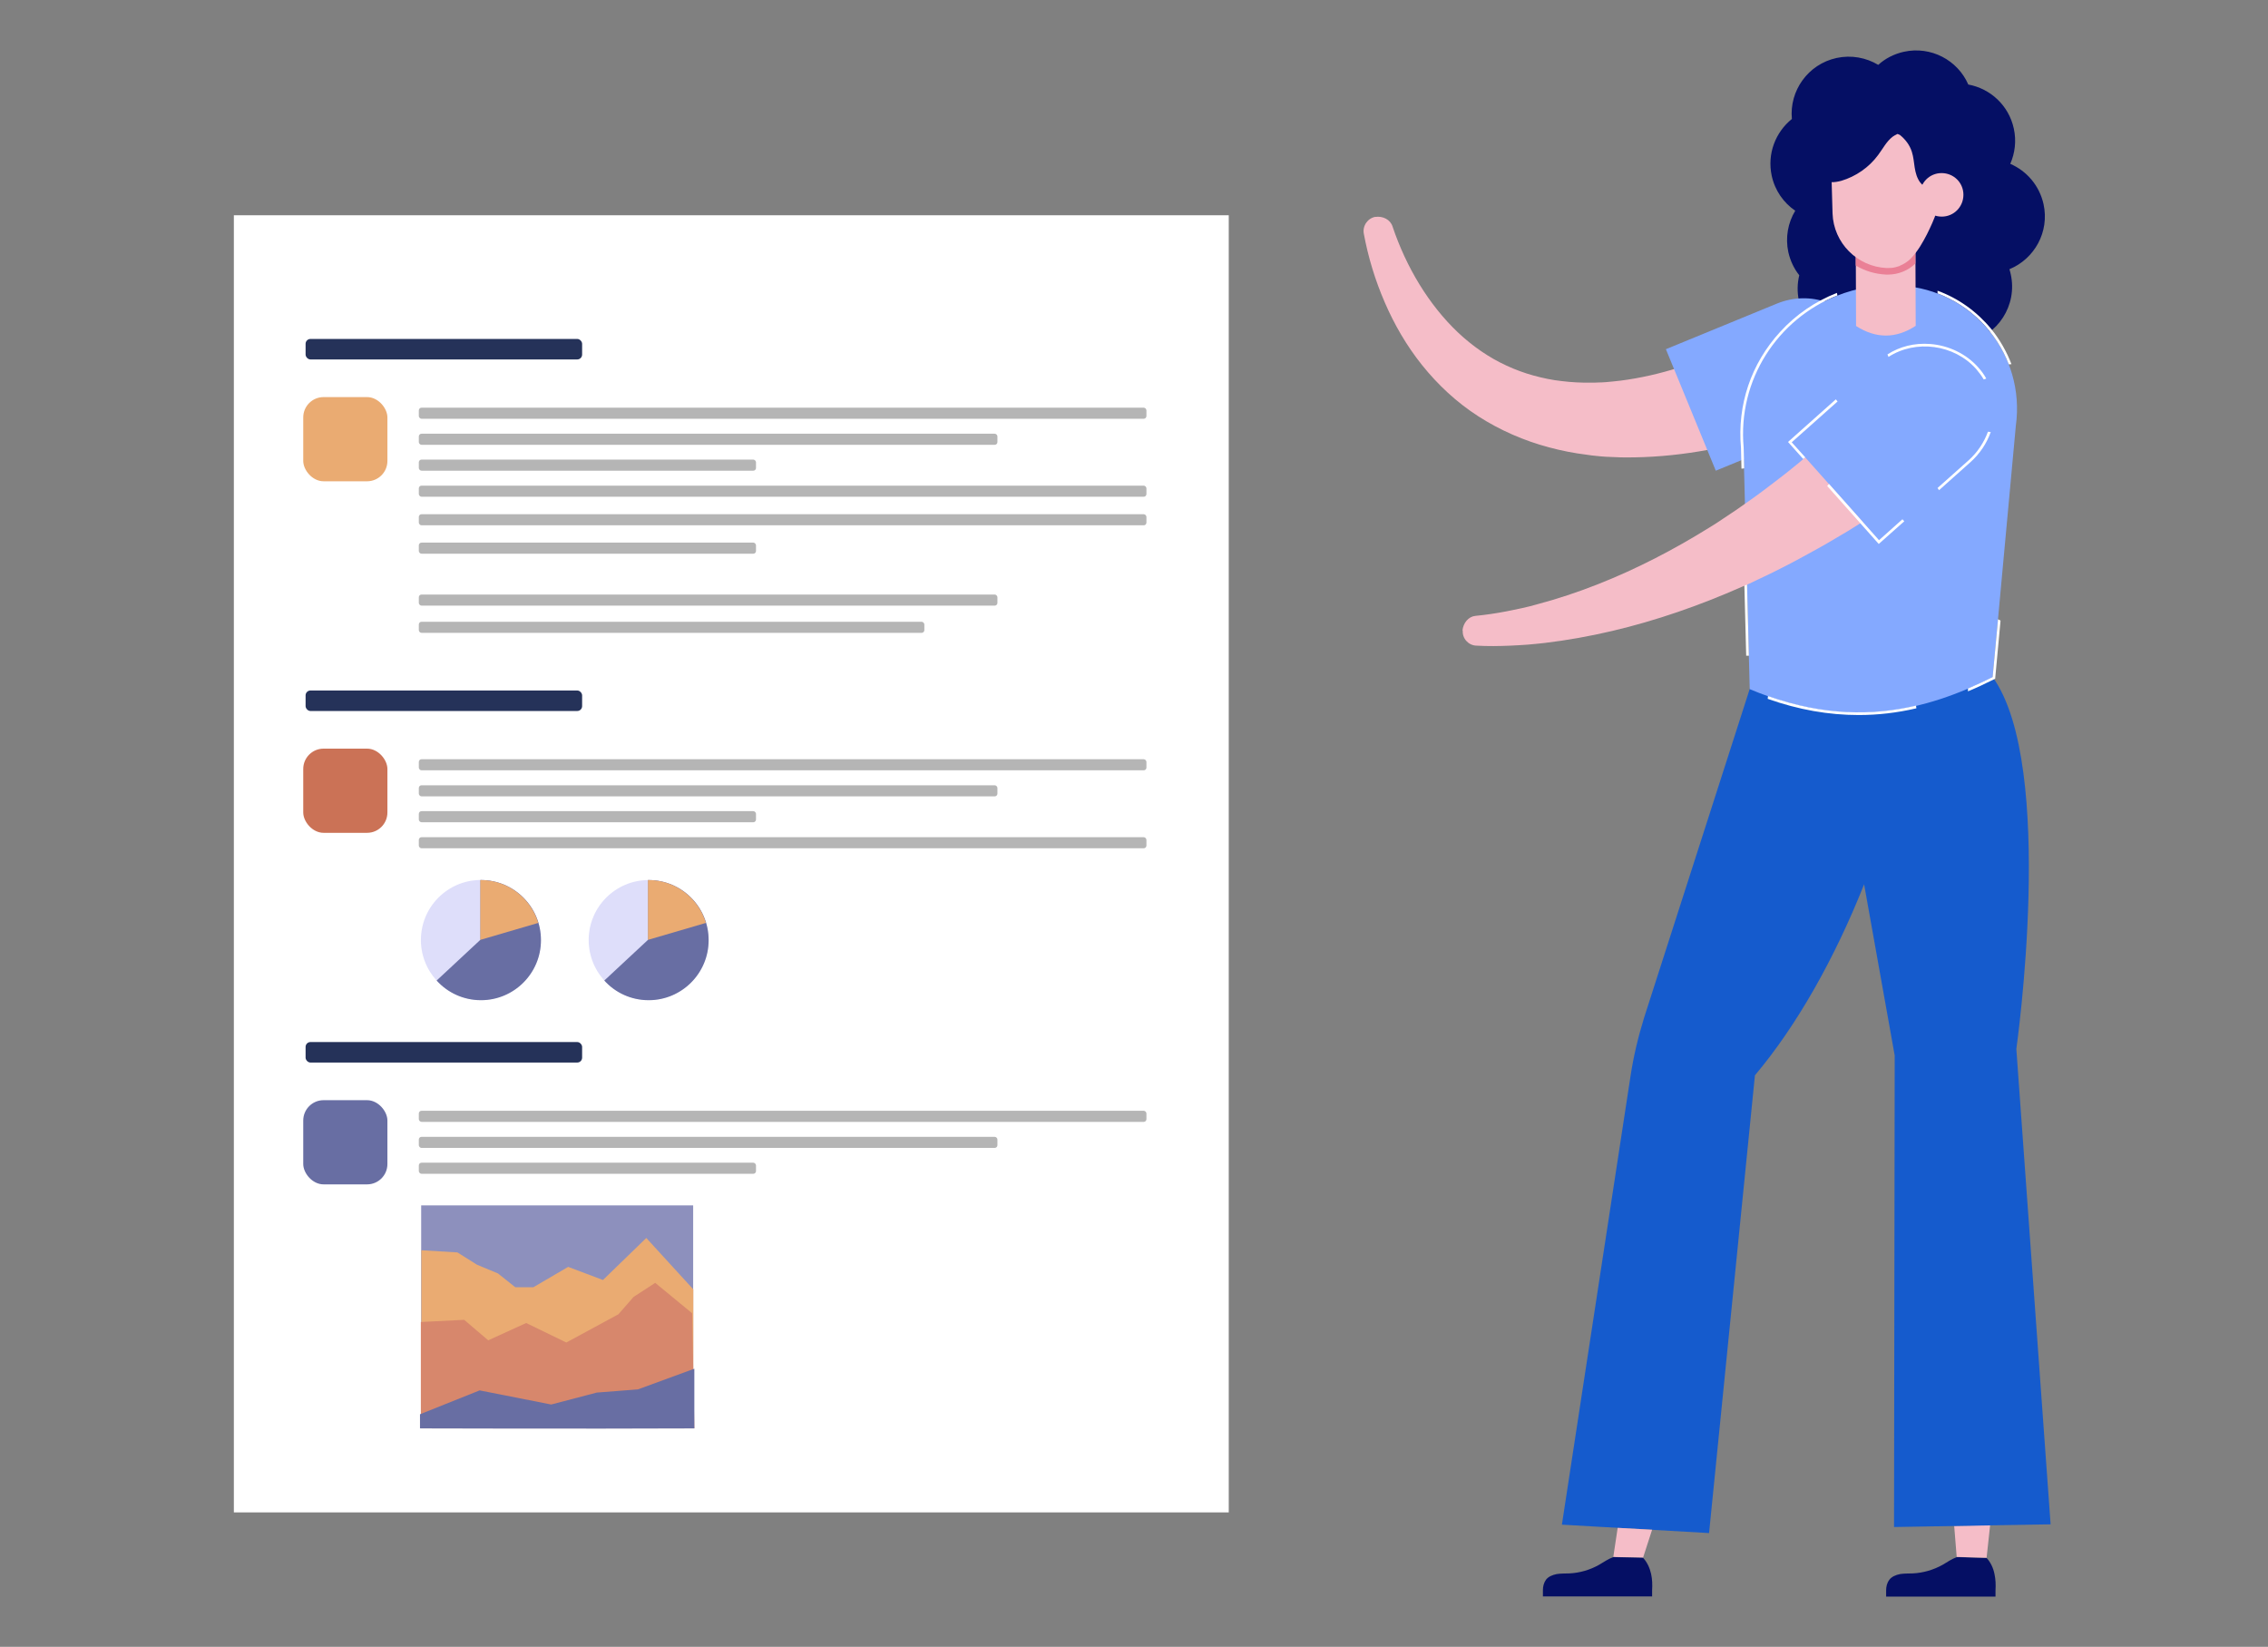 <?xml version="1.0" encoding="UTF-8"?>
<svg id="_レイヤー_2" data-name="レイヤー 2" xmlns="http://www.w3.org/2000/svg" xmlns:xlink="http://www.w3.org/1999/xlink" viewBox="0 0 135 98">
  <rect x="0" y="0" width="135" height="98" fill="#808080" stroke="none"/>
  <defs>
    <style>
      .cls-1 {
        fill: #eaab72;
      }

      .cls-1, .cls-2, .cls-3, .cls-4, .cls-5, .cls-6, .cls-7, .cls-8, .cls-9, .cls-10, .cls-11, .cls-12, .cls-13, .cls-14, .cls-15 {
        stroke-width: 0px;
      }

      .cls-2 {
        fill: #8d90bd;
      }

      .cls-3 {
        fill: #050f64;
      }

      .cls-4 {
        fill: #d7876c;
      }

      .cls-5 {
        fill: none;
      }

      .cls-6 {
        fill: #dedefa;
      }

      .cls-7 {
        fill: #000;
        opacity: .29;
      }

      .cls-8 {
        fill: #f5bdc8;
      }

      .cls-16 {
        clip-path: url(#clippath);
      }

      .cls-9 {
        fill: #253259;
      }

      .cls-10 {
        fill: #686ea3;
      }

      .cls-11 {
        fill: #84a9ff;
      }

      .cls-12 {
        fill: #155bcd;
      }

      .cls-13 {
        fill: #cb7256;
      }

      .cls-14 {
        fill: #fff;
      }

      .cls-15 {
        fill: #ea8096;
      }
    </style>
    <clipPath id="clippath">
      <rect class="cls-5" width="135" height="98"/>
    </clipPath>
  </defs>
  <g id="_レイヤー_1-2" data-name="レイヤー 1">
    <g class="cls-16">
      <g>
        <g>
          <path class="cls-3" d="M106.66,7.08c-.16-1.68.96-3.26,2.66-3.63.88-.19,1.76-.02,2.48.41.42-.38.94-.65,1.53-.78,1.61-.35,3.2.5,3.83,1.95,1.31.24,2.41,1.24,2.71,2.62.16.73.07,1.46-.21,2.1.97.42,1.73,1.28,1.98,2.4.36,1.64-.53,3.25-2.03,3.87.03.1.06.21.08.31.4,1.83-.76,3.64-2.59,4.04-.99.22-1.98-.03-2.74-.58-.04.01-.09.02-.13.03-.56.12-1.12.1-1.64-.05-.41.35-.91.6-1.47.72-1.83.4-3.64-.76-4.04-2.59-.11-.52-.1-1.03.02-1.52-.31-.39-.53-.85-.65-1.37-.19-.88-.02-1.76.41-2.47-.69-.47-1.21-1.2-1.4-2.08-.28-1.3.22-2.59,1.2-3.38Z"/>
          <g>
            <path class="cls-8" d="M81.85,12.91c.47-.07.91.16,1.04.57.81,2.41,2.15,4.65,3.89,6.3.87.82,1.85,1.5,2.9,1.98.52.24,1.06.44,1.61.59.55.15,1.11.27,1.69.33.57.07,1.15.1,1.73.09h.22s.22-.01.22-.01c.15,0,.29-.01.44-.02.29-.03.58-.05.88-.09,1.17-.15,2.35-.42,3.51-.79,2.32-.74,4.59-1.8,6.78-3.05.35-.18.73-.29,1.11-.32.19-.01.38,0,.58.02.19.03.38.07.57.13.75.25,1.44.79,1.87,1.57.43.78.49,1.66.24,2.44-.06.19-.15.38-.25.56-.1.18-.23.34-.37.5-.28.31-.64.57-1.05.74-1.32.53-2.67,1.01-4.06,1.42-1.38.41-2.8.75-4.25.99-1.45.24-2.93.37-4.44.36-.37,0-.75-.03-1.13-.04-.19-.01-.38-.03-.57-.05l-.28-.03-.28-.04c-.75-.09-1.51-.24-2.25-.44-1.48-.39-2.92-1.02-4.21-1.85-1.29-.83-2.41-1.88-3.34-3.04-.93-1.16-1.66-2.43-2.23-3.75-.57-1.32-.98-2.67-1.24-4.07-.09-.47.23-.93.7-1.01Z"/>
            <path class="cls-11" d="M99.16,20.78l6.6-2.71c2-.82,4.28-.03,5.1,1.97h0c.82,2-.13,4.44-2.13,5.26l-6.6,2.71-2.97-7.23Z"/>
          </g>
          <path class="cls-3" d="M112.45,94.02c.15-.2.4-.3.65-.35.25-.04.5-.03.76-.04.62-.03,1.23-.21,1.77-.51.28-.16.54-.35.85-.46l1.77.05c.24.26.4.6.47.96.07.32.08.65.06.97v.37h-6.51v-.37h0c0-.22.05-.44.18-.61Z"/>
          <polygon class="cls-8" points="118.46 90.76 118.25 92.7 116.47 92.65 116.32 90.8 118.46 90.76"/>
          <path class="cls-12" d="M110.96,52.62c-1.76,4.44-4.03,8.44-6.5,11.37l-2.73,27.24-8.76-.5,4.08-26.66c.18-1.2.46-2.37.82-3.53,0,0,6.28-19.54,6.28-19.54.67-2.55,14.46-.71,14.46-.71,3.81,5.29,1.41,22.13,1.41,22.13l2.04,28.29-9.32.16.04-28.06-1.82-10.18Z"/>
          <polygon class="cls-8" points="98.34 91.03 97.8 92.7 96.03 92.65 96.29 90.92 98.34 91.03"/>
          <path class="cls-3" d="M92.01,94.02c.15-.2.4-.3.65-.35.25-.04.5-.03.76-.04.62-.03,1.23-.21,1.76-.51.28-.16.54-.35.85-.46l1.77.04c.24.26.4.6.48.96.07.32.08.65.06.97v.37s-6.5,0-6.5,0v-.37h0c0-.22.05-.44.18-.61Z"/>
          <path class="cls-11" d="M113.15,16.99h0c-5.42-.32-9.86,4.25-9.37,9.66l.37,14.36c5.91,2.48,10.48,1.28,14.46-.71l1.38-14.96c.59-4.24-2.56-8.09-6.84-8.34Z"/>
          <path class="cls-14" d="M115.33,17.29v.17c1.97.75,3.5,2.3,4.24,4.22.05,0,.11,0,.16-.01-.29-.75-.69-1.46-1.21-2.1-.85-1.03-1.95-1.82-3.19-2.27ZM105.23,41.59c1.84.65,3.62.96,5.41.96,1.14,0,2.27-.13,3.43-.4l-.02-.16c-2.6.61-5.49.6-8.81-.57l-.02.16ZM103.63,26.65l.03,1.24.16-.02-.03-1.23c-.37-4.07,2.05-7.66,5.58-9.06l-.03-.15c-1.28.5-2.44,1.29-3.38,2.32-1.73,1.89-2.56,4.34-2.33,6.9ZM103.98,34.36h-.16l.12,4.66h.16l-.12-4.66ZM117.14,40.97v.17c.51-.21,1.02-.45,1.54-.71l.08-.04.32-3.46-.15-.08-.32,3.44c-.48.24-.97.47-1.47.68Z"/>
          <g>
            <path class="cls-8" d="M110.46,13.95l.02,5.45c1.19.76,2.37.76,3.55-.01l-.02-5.45h-3.55Z"/>
            <path class="cls-15" d="M110.46,14.45v1.35c.54.32,1.15.51,1.81.54.04,0,.07,0,.11,0,.61,0,1.21-.24,1.63-.66v-1.25s-3.55.01-3.55.01Z"/>
            <path class="cls-8" d="M108.97,8.83l.09,3.17.02.7c.06,1.76,1.47,3.17,3.22,3.25.17,0,.35,0,.53-.05.07-.02.13-.04.2-.06.01,0,.03,0,.04-.02.25-.1.49-.25.68-.45.42-.44.69-.93.95-1.43.22-.44.42-.88.57-1.32.17-.53.27-1.07.23-1.66l-.1-2.78-5.38-.67-1.04,1.32Z"/>
            <path class="cls-3" d="M107.87,9.69c.02-.34.33-1.16.33-1.16,0,0,.24-.35.66-.58.11-.06.27-.08.44-.08.18-.2.39-.38.64-.51,1.26-.66,2.98-.74,3.89-.35.64.28,1.88.41,1.64.66.43-.01.15.55.45,1.68.27,1.01.21,2.7-.31,3.03-.52.33-1.26.2-.79-1.03,0,0,0-.05.01-.14-.21-.05-.4-.18-.53-.35-.19-.25-.28-.57-.33-.89s-.07-.63-.17-.94c-.13-.41-.39-.74-.71-1-.05-.02-.09-.04-.14-.06-.12.06-.24.12-.3.17-.37.29-.58.72-.86,1.09-.54.73-1.32,1.27-2.19,1.53-.19.05-.4.09-.6.08,0,.05,0,.1.01.16,0,0-.71-.04-.93-.38-.21-.34-.25-.57-.23-.92Z"/>
            <path class="cls-8" d="M114.28,11.6c0,.71.58,1.29,1.3,1.29s1.29-.58,1.29-1.3-.58-1.29-1.3-1.29-1.29.58-1.29,1.3Z"/>
          </g>
          <g>
            <path class="cls-8" d="M87.05,37.54c.04-.47.36-.85.77-.89.61-.06,1.23-.15,1.85-.27.31-.06.61-.13.92-.19.31-.07.61-.14.91-.23,1.21-.32,2.41-.72,3.58-1.18,2.34-.92,4.57-2.08,6.69-3.4l.4-.25.39-.26.78-.52.77-.54c.25-.18.51-.36.76-.55.5-.38,1-.75,1.49-1.14l.73-.59c.24-.2.48-.41.71-.61,1.9-1.62,3.69-3.37,5.38-5.21.56-.56,1.3-.84,2.08-.81.78.03,1.6.35,2.23.97h0c.64.62.96,1.43.96,2.24,0,.8-.33,1.61-.99,2.16-2.11,1.73-4.31,3.34-6.62,4.8-.29.18-.57.37-.86.54l-.88.52c-.58.35-1.18.67-1.78,1-.3.17-.6.32-.9.48l-.91.46-.92.44-.46.22-.47.2c-2.49,1.1-5.07,2-7.71,2.62-1.32.31-2.66.55-4,.71-.34.04-.68.07-1.01.1-.34.02-.68.05-1.02.06-.68.03-1.36.04-2.05,0-.47-.02-.84-.43-.8-.91Z"/>
            <path class="cls-11" d="M111.85,32.15l5.33-4.74c1.61-1.44,1.9-3.83.46-5.44h0c-1.44-1.61-4.05-1.82-5.66-.39l-5.33,4.74,5.2,5.83Z"/>
            <path class="cls-14" d="M109.28,23.76l-2.85,2.54.9,1.01.13-.09-.81-.9,2.73-2.43-.1-.12ZM112.35,21.09l.06.15c1.62-1.05,3.91-.75,5.22.72.17.2.32.4.45.62l.15-.05c-.13-.24-.29-.46-.48-.67-.71-.8-1.76-1.31-2.87-1.39-.92-.07-1.8.15-2.53.62ZM118.49,25.71l-.16-.02c-.23.63-.62,1.23-1.16,1.71l-1.84,1.64.09.13,1.86-1.66c.57-.51.98-1.13,1.22-1.81ZM111.85,32.15l-2.98-3.35-.11.12,3.07,3.45,1.52-1.35-.11-.12-1.4,1.25Z"/>
          </g>
        </g>
        <g>
          <rect class="cls-14" x="13.92" y="12.81" width="59.22" height="77.19"/>
          <g>
            <g>
              <rect class="cls-1" x="18.05" y="23.63" width="5.01" height="5.01" rx="1.21" ry="1.21"/>
              <rect class="cls-7" x="24.93" y="24.26" width="43.31" height=".66" rx=".16" ry=".16"/>
              <rect class="cls-7" x="24.93" y="28.9" width="43.31" height=".66" rx=".16" ry=".16"/>
              <rect class="cls-7" x="24.93" y="30.6" width="43.31" height=".66" rx=".16" ry=".16"/>
              <rect class="cls-7" x="24.93" y="25.81" width="34.44" height=".66" rx=".16" ry=".16"/>
              <rect class="cls-7" x="24.93" y="37" width="30.09" height=".66" rx=".16" ry=".16"/>
              <rect class="cls-7" x="24.93" y="35.38" width="34.44" height=".66" rx=".16" ry=".16"/>
              <rect class="cls-7" x="24.93" y="27.35" width="20.07" height=".66" rx=".16" ry=".16"/>
              <rect class="cls-7" x="24.93" y="32.29" width="20.07" height=".66" rx=".16" ry=".16"/>
            </g>
            <rect class="cls-9" x="18.19" y="20.17" width="16.46" height="1.22" rx=".29" ry=".29"/>
          </g>
          <g>
            <g>
              <rect class="cls-13" x="18.05" y="44.55" width="5.01" height="5.01" rx="1.21" ry="1.21"/>
              <rect class="cls-7" x="24.93" y="45.18" width="43.31" height=".66" rx=".16" ry=".16"/>
              <rect class="cls-7" x="24.93" y="49.82" width="43.31" height=".66" rx=".16" ry=".16"/>
              <rect class="cls-7" x="24.93" y="46.73" width="34.44" height=".66" rx=".16" ry=".16"/>
              <rect class="cls-7" x="24.93" y="48.27" width="20.07" height=".66" rx=".16" ry=".16"/>
              <circle class="cls-6" cx="28.63" cy="55.94" r="3.57" transform="translate(-29.66 79.43) rotate(-84.85)"/>
              <path class="cls-10" d="M32.2,55.94c0-1.97-1.6-3.57-3.57-3.57-.01,0-.02,0-.03,0v3.55l-2.61,2.43c.65.72,1.59,1.17,2.64,1.17,1.97,0,3.57-1.6,3.57-3.57Z"/>
              <path class="cls-1" d="M28.62,52.37s-.02,0-.03,0v3.56s3.45-1.01,3.45-1.01c-.44-1.47-1.8-2.55-3.42-2.55Z"/>
              <circle class="cls-6" cx="38.61" cy="55.94" r="3.57"/>
              <path class="cls-10" d="M42.18,55.94c0-1.97-1.6-3.57-3.57-3.57-.01,0-.02,0-.03,0v3.55l-2.61,2.43c.65.72,1.59,1.17,2.64,1.17,1.97,0,3.57-1.6,3.57-3.57Z"/>
              <path class="cls-1" d="M38.6,52.37s-.02,0-.03,0v3.56s3.45-1.01,3.45-1.01c-.44-1.47-1.8-2.55-3.42-2.55Z"/>
            </g>
            <rect class="cls-9" x="18.19" y="41.09" width="16.46" height="1.22" rx=".29" ry=".29"/>
          </g>
          <g>
            <g>
              <rect class="cls-10" x="18.05" y="65.47" width="5.01" height="5.01" rx="1.21" ry="1.21"/>
              <rect class="cls-7" x="24.93" y="66.1" width="43.31" height=".66" rx=".16" ry=".16"/>
              <rect class="cls-7" x="24.93" y="67.65" width="34.44" height=".66" rx=".16" ry=".16"/>
              <rect class="cls-7" x="24.93" y="69.19" width="20.07" height=".66" rx=".16" ry=".16"/>
              <g>
                <rect class="cls-2" x="25.07" y="71.73" width="16.19" height="13.18"/>
                <g>
                  <path class="cls-1" d="M41.27,84.91v-8.18l-2.8-3.06-2.58,2.5-2.07-.78-2.07,1.21h-1.08l-1.03-.82-1.25-.52-1.16-.73-2.15-.13v10.51h16.19Z"/>
                  <polygon class="cls-4" points="41.2 78.15 39 76.34 37.71 77.18 36.81 78.21 33.71 79.89 31.32 78.73 29.06 79.76 27.63 78.54 25.05 78.67 25.05 85 41.33 85 41.2 78.15"/>
                  <path class="cls-10" d="M41.33,85v-3.55l-3.36,1.23-2.45.19-2.71.71-4.26-.84-3.55,1.42v.84s9.63.03,16.34,0Z"/>
                </g>
              </g>
            </g>
            <rect class="cls-9" x="18.19" y="62.01" width="16.46" height="1.22" rx=".29" ry=".29"/>
          </g>
        </g>
      </g>
    </g>
  </g>
</svg>